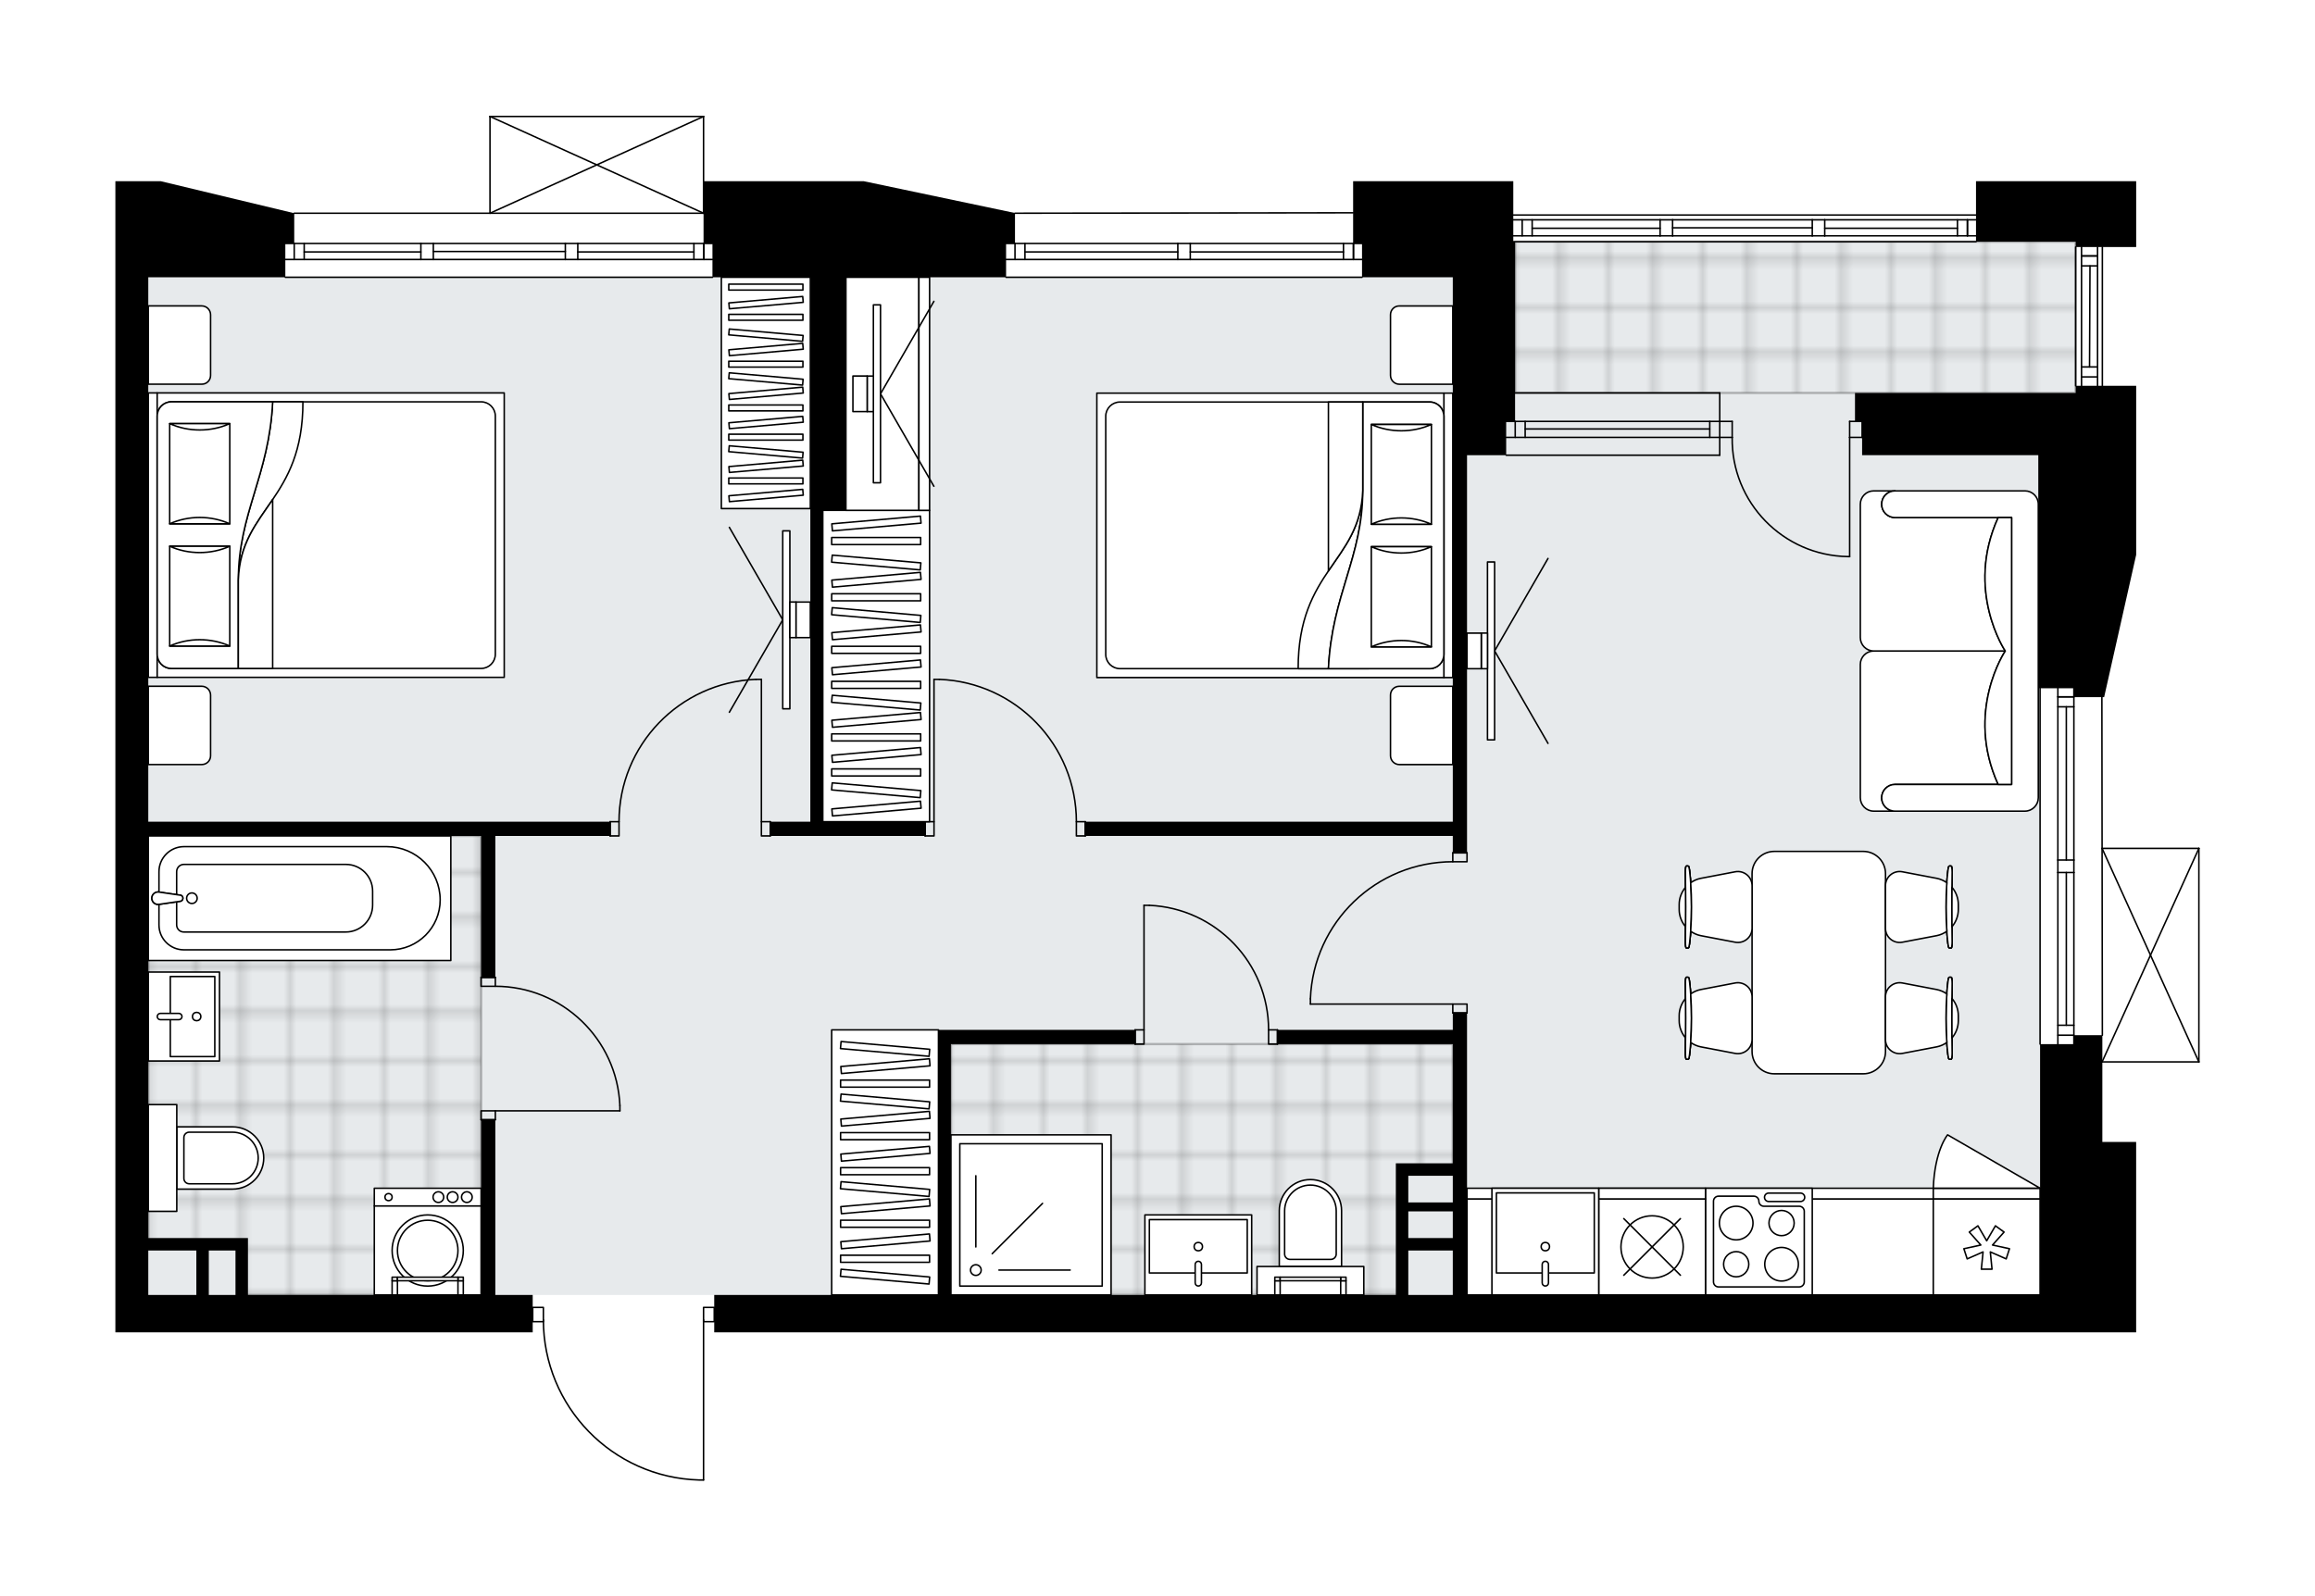 <svg xmlns="http://www.w3.org/2000/svg" xmlns:xlink="http://www.w3.org/1999/xlink" height="1379.59px" id="Layer_1" style="enable-background:new 0 0 2000 1379.59;" version="1.1" viewBox="0 0 2000 1379.59" width="2000px" x="0px" y="0px" xml:space="preserve">
<style type="text/css">
	.st0{fill:none;}
	.st1{opacity:0.25;fill:none;stroke:#000000;stroke-width:0.4;stroke-miterlimit:10;}
	.st2{fill:#FFFFFF;}
	.st3{fill:#E7EAEC;}
	
		.st4{fill:url(#SVGID_1_);stroke:#000000;stroke-width:2;stroke-linecap:round;stroke-linejoin:round;stroke-miterlimit:10;stroke-opacity:0.25;}
	
		.st5{fill:url(#SVGID_00000044860126943826940510000004120667213704052384_);stroke:#000000;stroke-width:2;stroke-linecap:round;stroke-linejoin:round;stroke-miterlimit:10;stroke-opacity:0.25;}
	
		.st6{fill:url(#SVGID_00000031181471831368048290000002959916284039280025_);stroke:#000000;stroke-width:2;stroke-linecap:round;stroke-linejoin:round;stroke-miterlimit:10;stroke-opacity:0.25;}
	.st7{fill:none;stroke:#000000;stroke-width:1.3;stroke-linecap:round;stroke-linejoin:round;stroke-miterlimit:10;}
	.st8{fill:#FFFFFF;stroke:#000000;stroke-width:1.3;stroke-linecap:round;stroke-linejoin:round;stroke-miterlimit:10;}
	.st9{fill:none;stroke:#000000;stroke-width:1.3;stroke-linecap:round;stroke-linejoin:round;}
	.st10{fill:none;stroke:#000000;stroke-width:1.3;stroke-linecap:round;stroke-linejoin:round;stroke-dasharray:9.899,9.899;}
	.st11{font-family: 'Arial-BoldMT','Arial'; font-weight:bold;}
	.st12{font-size:80.585px;}
	.st13{font-size:68.187px;}
	.st14{font-family: 'ArialMT','Arial';}
	.st15{font-size:40px;}
</style>
<pattern height="14.57" id="New_Pattern_Swatch_2" patternUnits="userSpaceOnUse" style="overflow:visible;" viewBox="7.49 -22.06 14.57 14.57" width="14.57" x="2631.77" y="413.05">
	<g>
		<rect class="st0" height="14.57" width="14.57" x="7.49" y="-22.06" />
		<g>
			<rect class="st1" height="7.29" width="7.29" x="14.77" y="-7.49" />
		</g>
		<g>
			<rect class="st1" height="7.29" width="7.29" x="0.2" y="-7.49" />
		</g>
		<g>
			<rect class="st1" height="7.29" width="7.29" x="22.06" y="-14.77" />
		</g>
		<g>
			<rect class="st1" height="7.29" width="7.29" x="7.49" y="-14.77" />
			<rect class="st1" height="7.29" width="7.29" x="14.77" y="-22.06" />
		</g>
		<g>
			<rect class="st1" height="7.29" width="7.29" x="0.2" y="-22.06" />
		</g>
		<g>
			<rect class="st1" height="7.29" width="7.29" x="22.06" y="-29.35" />
		</g>
		<g>
			<rect class="st1" height="7.29" width="7.29" x="7.49" y="-29.35" />
		</g>
	</g>
</pattern>
<path class="st2" d="M1900.32,733.15v0.02c0,0,0,0,0,0v184.46c0,0,0,0,0,0v0.02c0,0.03-0.01,0.06-0.02,0.08  c-0.01,0.05-0.01,0.11-0.03,0.16c-0.02,0.04-0.04,0.07-0.07,0.11c-0.02,0.03-0.04,0.07-0.07,0.1c-0.04,0.04-0.09,0.07-0.14,0.1  c-0.02,0.01-0.04,0.03-0.06,0.04c0,0,0,0-0.01,0c-0.08,0.03-0.16,0.06-0.26,0.06c0,0,0,0-0.01,0c0,0,0,0,0,0s0,0,0,0h-83.38v68.54  h29.21v164.51h-29.21h-24.6h-29.21h-201.41h-305.96h-479.7H617.04v-8.57h0h-8.58v136.17c0,0.36-0.29,0.65-0.65,0.65h-4.03  c-36.38-1.08-70.36-16.04-95.7-42.14c-24.83-25.57-38.72-59.12-39.27-94.68h-8.6v8.57h-332.1H99.68V606.3V238.84V210.4v-24.6v-29.21  h39.21l114.69,27.53c0.07-0.29,0.31-0.5,0.62-0.5h168.48v-82.96c0,0,0,0,0-0.01c0-0.05,0.02-0.09,0.03-0.14  c0.01-0.04,0.01-0.08,0.03-0.12c0,0,0-0.01,0-0.01c0.01-0.03,0.04-0.05,0.06-0.08c0.03-0.04,0.05-0.08,0.09-0.12  c0.03-0.03,0.07-0.05,0.11-0.07c0.03-0.02,0.06-0.05,0.1-0.06c0.05-0.02,0.11-0.03,0.16-0.03c0.03,0,0.05-0.02,0.08-0.02h0.02  c0,0,0,0,0,0h184.48c0.03,0,0.06,0.01,0.09,0.02c0.05,0.01,0.1,0.01,0.15,0.03c0.04,0.02,0.07,0.04,0.1,0.06  c0.04,0.02,0.07,0.04,0.11,0.07c0.04,0.04,0.06,0.08,0.09,0.13c0.02,0.03,0.04,0.04,0.05,0.07c0,0,0,0,0,0.01  c0.02,0.04,0.02,0.09,0.03,0.13c0.01,0.04,0.02,0.08,0.02,0.12c0,0,0,0.01,0,0.01v55.93h137.73l130.13,27.36  c0.11-0.2,0.32-0.34,0.56-0.34l292.12-0.37c0,0,0,0,0,0s0,0,0,0v-26.65h7.69h130.69v28.56c0,0,0,0,0,0h399.75c0,0,0,0,0,0v-28.56  h138.37v52.27v4.61h-28.56v0V333.4h28.56v6.15v139.91l-27.67,123h-1.3l0.18,130.04h82.96c0,0,0,0,0.01,0c0.04,0,0.08,0.02,0.12,0.02  c0.04,0.01,0.09,0.01,0.13,0.03c0,0,0,0,0.01,0c0.02,0.01,0.04,0.03,0.06,0.04c0.05,0.03,0.1,0.06,0.14,0.1  c0.03,0.03,0.05,0.07,0.07,0.1c0.02,0.04,0.05,0.07,0.07,0.11c0.02,0.05,0.02,0.1,0.03,0.16  C1900.31,733.09,1900.32,733.12,1900.32,733.15z" id="background" />
<g id="floor">
	<polygon class="st3" points="1793.23,208.86 1255.11,208.86 1255.11,239.61 128.12,239.61 128.12,1119.06 1762.48,1119.06    1762.48,339.55 1793.23,339.55  " />
	<pattern id="SVGID_1_" patternTransform="matrix(5.424 0 0 5.424 45653.469 30691.481)" xlink:href="#New_Pattern_Swatch_2">
	</pattern>
	<rect class="st4" height="130.69" width="484.31" x="1308.92" y="208.86" />
	
		<pattern id="SVGID_00000003784228460277166200000003224515642083752108_" patternTransform="matrix(5.424 0 0 5.424 45653.469 30691.481)" xlink:href="#New_Pattern_Swatch_2">
	</pattern>
	
		<polygon points="   128.12,722.38 128.12,1075.24 208.84,1075.24 208.84,1119.06 415.63,1119.06 415.63,722.38  " style="fill:url(#SVGID_00000003784228460277166200000003224515642083752108_);stroke:#000000;stroke-width:2;stroke-linecap:round;stroke-linejoin:round;stroke-miterlimit:10;stroke-opacity:0.25;" />
	
		<pattern id="SVGID_00000168074929493281642930000009812129850790866859_" patternTransform="matrix(5.424 0 0 5.424 45653.469 30691.481)" xlink:href="#New_Pattern_Swatch_2">
	</pattern>
	
		<polygon points="   1211.29,1012.2 1255.11,1012.2 1255.11,902.27 821.53,902.27 821.53,1119.06 1211.29,1119.06  " style="fill:url(#SVGID_00000168074929493281642930000009812129850790866859_);stroke:#000000;stroke-width:2;stroke-linecap:round;stroke-linejoin:round;stroke-miterlimit:10;stroke-opacity:0.25;" />
	<g id="LWPOLYLINE_00000099662821523979423020000006727012826519617163_">
		<rect class="st7" height="7.69" width="12.3" x="415.63" y="959.93" />
	</g>
	<g id="LWPOLYLINE_00000116924731672720188130000007379430457955484290_">
		<rect class="st7" height="7.69" width="12.3" x="415.63" y="844.62" />
	</g>
	<g id="LINE_00000157285629309852736160000009018821767992999071_">
		<line class="st7" x1="427.93" x2="415.63" y1="967.62" y2="967.62" />
	</g>
	<g id="LINE_00000062158330336188410490000004563962113323025800_">
		<line class="st7" x1="427.93" x2="415.63" y1="844.62" y2="844.62" />
	</g>
	<g id="LINE_00000044173059176122511150000006162786041104551334_">
		<line class="st7" x1="427.93" x2="535.56" y1="959.93" y2="959.93" />
	</g>
	<g id="ARC_00000010275187266472679680000012052040083048317329_">
		<path class="st7" d="M427.93,852.3c57.65,0.04,105.06,45.42,107.62,103.01" />
	</g>
	<g id="LINE_00000052821830318832997110000001556349761730544013_">
		<line class="st7" x1="535.56" x2="535.56" y1="959.93" y2="955.32" />
	</g>
	<g id="LWPOLYLINE_00000075145868025619889060000000471120600792349070_">
		<rect class="st7" height="12.3" width="7.69" x="980.66" y="889.97" />
	</g>
	<g id="LWPOLYLINE_00000152965861042832841650000007576350776438279553_">
		<rect class="st7" height="12.3" width="7.69" x="1095.97" y="889.97" />
	</g>
	<g id="LINE_00000103255715354966161020000008680417399079675265_">
		<line class="st7" x1="980.66" x2="980.66" y1="889.97" y2="902.27" />
	</g>
	<g id="LINE_00000021091752095805326770000011649858726765818546_">
		<line class="st7" x1="1103.66" x2="1103.66" y1="889.97" y2="902.27" />
	</g>
	<g id="LINE_00000055695212230600835730000007704853902083510714_">
		<line class="st7" x1="988.35" x2="988.35" y1="889.97" y2="782.35" />
	</g>
	<g id="ARC_00000021080902475230495570000014095941738887089051_">
		<path class="st7" d="M992.96,782.35c57.59,2.56,102.97,49.98,103.01,107.62" />
	</g>
	<g id="LINE_00000167397396149166804350000002412800517962803863_">
		<line class="st7" x1="988.35" x2="992.96" y1="782.35" y2="782.35" />
	</g>
	<g id="LWPOLYLINE_00000165939152976505559240000002455203892982909580_">
		<rect class="st7" height="7.69" width="12.3" x="1255.11" y="867.68" />
	</g>
	<g id="LWPOLYLINE_00000018953193856214324570000015794042794173665960_">
		<rect class="st7" height="7.69" width="12.3" x="1255.11" y="736.99" />
	</g>
	<g id="LINE_00000031166935427926359240000011973954125406301864_">
		<line class="st7" x1="1255.11" x2="1267.41" y1="875.37" y2="875.37" />
	</g>
	<g id="LINE_00000034053249890864527180000011276217054948750735_">
		<line class="st7" x1="1255.11" x2="1267.41" y1="736.99" y2="736.99" />
	</g>
	<g id="LINE_00000020386589418403339940000012735218246722801829_">
		<line class="st7" x1="1255.11" x2="1132.11" y1="867.68" y2="867.68" />
	</g>
	<g id="LINE_00000108288757743221470500000005651947413523402146_">
		<line class="st7" x1="1132.11" x2="1132.11" y1="863.07" y2="867.68" />
	</g>
	<g id="ARC_00000149367671489082906720000008000784294827026314_">
		<path class="st7" d="M1132.11,863.07c2.56-66.09,56.86-118.35,123-118.39" />
	</g>
	<g id="LWPOLYLINE_00000108988341579732917790000009926620239421474956_">
		<rect class="st7" height="12.3" width="7.69" x="657.79" y="710.08" />
	</g>
	<g id="LWPOLYLINE_00000145756799206556877200000012058570163626770110_">
		<rect class="st7" height="12.3" width="7.69" x="527.1" y="710.08" />
	</g>
	<g id="LINE_00000067949098459121550980000014248858869898284681_">
		<line class="st7" x1="665.47" x2="665.47" y1="710.08" y2="722.38" />
	</g>
	<g id="LINE_00000150803885726895270160000011483340702578871962_">
		<line class="st7" x1="527.1" x2="527.1" y1="710.08" y2="722.38" />
	</g>
	<g id="LINE_00000096742546424511546890000001937302251177553837_">
		<line class="st7" x1="657.79" x2="657.79" y1="710.08" y2="587.08" />
	</g>
	<g id="LINE_00000103955260988232925540000017882929785825574058_">
		<line class="st7" x1="653.17" x2="657.79" y1="587.08" y2="587.08" />
	</g>
	<g id="ARC_00000040553065684626481870000003688523364010310830_">
		<path class="st7" d="M534.79,710.08c0.03-66.14,52.3-120.44,118.39-123" />
	</g>
	<g id="LWPOLYLINE_00000179605653608770559170000014255490040605823616_">
		<rect class="st7" height="12.3" width="7.69" x="799.24" y="710.08" />
	</g>
	<g id="LWPOLYLINE_00000032620835874750055270000004558308582144006824_">
		<rect class="st7" height="12.3" width="7.69" x="929.92" y="710.08" />
	</g>
	<g id="LINE_00000151532362087515712280000014301956407264923067_">
		<line class="st7" x1="799.24" x2="799.24" y1="710.08" y2="722.38" />
	</g>
	<g id="LINE_00000074437999206122927820000014545550187788056711_">
		<line class="st7" x1="937.61" x2="937.61" y1="710.08" y2="722.38" />
	</g>
	<g id="LINE_00000095323731385826998490000003675086879082676156_">
		<line class="st7" x1="806.92" x2="806.92" y1="710.08" y2="587.08" />
	</g>
	<g id="LINE_00000139978865490261013370000003051138121035137453_">
		<line class="st7" x1="811.54" x2="806.92" y1="587.08" y2="587.08" />
	</g>
	<g id="ARC_00000111165888802576988130000007249800947359610036_">
		<path class="st7" d="M811.54,587.08c66.09,2.56,118.35,56.86,118.39,123" />
	</g>
	<g id="ARC_00000011732420140877372190000016057417860864772775_">
		<path class="st7" d="M1496.49,377.98c-0.84,56.05,43.92,102.16,99.96,103c0.5,0.01,1.01,0.01,1.51,0.01" />
	</g>
	<g id="LINE_00000062154252902016410490000001238020004030461347_">
		<line class="st7" x1="1597.97" x2="1597.97" y1="377.98" y2="481" />
	</g>
	<g id="LINE_00000005241316135863313840000002442142945645719210_">
		<line class="st7" x1="1485.73" x2="1496.49" y1="377.98" y2="377.98" />
	</g>
	<g id="LINE_00000048503280972574881120000005658674661403915952_">
		<line class="st7" x1="1496.49" x2="1496.49" y1="377.98" y2="364.15" />
	</g>
	<g id="LINE_00000041280639787621072730000017864436583783691418_">
		<line class="st7" x1="1496.49" x2="1485.73" y1="364.15" y2="364.15" />
	</g>
	<g id="LINE_00000039134406391649445590000014098922529121173169_">
		<line class="st7" x1="1608.73" x2="1597.97" y1="364.15" y2="364.15" />
	</g>
	<g id="LINE_00000105400250145253041310000000330195607151226024_">
		<line class="st7" x1="1597.97" x2="1597.97" y1="364.15" y2="377.98" />
	</g>
	<g id="LINE_00000119118794835873344580000012245099023746550925_">
		<line class="st7" x1="1597.97" x2="1608.73" y1="377.98" y2="377.98" />
	</g>
	<g id="LINE_00000147205800834455375600000010022961373949183376_">
		<line class="st7" x1="1608.73" x2="1608.73" y1="364.15" y2="377.98" />
	</g>
	<g id="LWPOLYLINE_00000111180295596451211300000017571839513080191392_">
		<rect class="st7" height="12.3" width="9.22" x="460.22" y="1129.82" />
	</g>
	<g id="LWPOLYLINE_00000113318864344905985240000011992208264434470550_">
		<rect class="st7" height="12.3" width="9.22" x="607.82" y="1129.82" />
	</g>
	<g id="LWPOLYLINE_00000005237024750387275200000000091750408450732212_">
		<path class="st7" d="M469.44,1140.57c0,74.86,59.52,136.16,134.34,138.38h4.03" />
	</g>
	<g id="LINE_00000183211745175985058950000007560715974295735482_">
		<line class="st7" x1="607.82" x2="607.82" y1="1140.57" y2="1278.94" />
	</g>
	<g id="LINE_00000139978018597972923250000013317736478909261244_">
		<line class="st7" x1="1777.86" x2="1777.86" y1="902.27" y2="753.97" />
	</g>
	<g id="LINE_00000130612706719833520940000011821668307776413586_">
		<line class="st7" x1="1777.86" x2="1777.86" y1="743.21" y2="594.77" />
	</g>
	<g id="LINE_00000156573096097040645970000016008359968396578487_">
		<line class="st7" x1="1791.69" x2="1777.86" y1="602.18" y2="602.18" />
	</g>
	<g id="LINE_00000085972894160154353360000000463331314141746051_">
		<line class="st7" x1="1791.69" x2="1777.86" y1="894.58" y2="894.58" />
	</g>
	<g id="LINE_00000147911834553148594510000017263679528054237608_">
		<line class="st7" x1="1791.69" x2="1791.69" y1="902.27" y2="753.97" />
	</g>
	<g id="LINE_00000064337331429257457890000017183588650814038942_">
		<line class="st7" x1="1791.69" x2="1791.69" y1="743.21" y2="594.77" />
	</g>
	<g id="LINE_00000108990383117169897830000015418509898948086423_">
		<line class="st7" x1="1785.16" x2="1785.16" y1="743.21" y2="610.79" />
	</g>
	<g id="LINE_00000159450643116599677570000003362229859501242269_">
		<line class="st7" x1="1785.16" x2="1785.16" y1="885.97" y2="753.97" />
	</g>
	<g id="LINE_00000085210492354730444390000011851644798992125090_">
		<line class="st7" x1="1777.86" x2="1791.69" y1="885.97" y2="885.97" />
	</g>
	<g id="LINE_00000062178942482540796120000006296603923771032230_">
		<line class="st7" x1="1791.69" x2="1777.86" y1="602.18" y2="602.18" />
	</g>
	<g id="LINE_00000180365760736109278850000012867836738485286790_">
		<line class="st7" x1="1777.86" x2="1791.69" y1="610.79" y2="610.79" />
	</g>
	<g id="LINE_00000003074289401721522270000015201665607431071889_">
		<line class="st7" x1="1791.69" x2="1777.86" y1="753.97" y2="753.97" />
	</g>
	<g id="LINE_00000065075810203877733080000000880167666039418753_">
		<line class="st7" x1="1777.86" x2="1777.86" y1="753.97" y2="743.21" />
	</g>
	<g id="LINE_00000041277644601406335120000013776846504975122828_">
		<line class="st7" x1="1777.86" x2="1791.69" y1="743.21" y2="743.21" />
	</g>
	<g id="LINE_00000138544349314337968230000010369974646333203344_">
		<line class="st7" x1="1791.69" x2="1791.69" y1="743.21" y2="753.97" />
	</g>
	<g id="LINE_00000081606688817110636570000012155579372119529108_">
		<line class="st7" x1="1762.48" x2="1762.48" y1="902.27" y2="594.77" />
	</g>
	<g id="LINE_00000127031158327393786860000015790871398676377786_">
		<line class="st7" x1="1816.29" x2="1816.29" y1="213.47" y2="333.4" />
	</g>
	<g id="LINE_00000075147609935559217880000017905344232225883582_">
		<line class="st7" x1="1798.3" x2="1798.3" y1="333.4" y2="213.47" />
	</g>
	<g id="LINE_00000084508218751070423550000009411620214654275498_">
		<line class="st7" x1="1812.14" x2="1798.3" y1="221.16" y2="221.16" />
	</g>
	<g id="LINE_00000175317032199821887610000014118157940188825737_">
		<line class="st7" x1="1812.14" x2="1798.3" y1="325.71" y2="325.71" />
	</g>
	<g id="LINE_00000169537432211305249500000011901677566057895815_">
		<line class="st7" x1="1812.14" x2="1812.14" y1="333.4" y2="213.47" />
	</g>
	<g id="LINE_00000169549868189730513600000005878387437979257759_">
		<line class="st7" x1="1805.22" x2="1805.61" y1="317.1" y2="229.77" />
	</g>
	<g id="LINE_00000067933601489687855150000011208852879456627099_">
		<line class="st7" x1="1798.3" x2="1812.14" y1="317.1" y2="317.1" />
	</g>
	<g id="LINE_00000105421150291108526140000004362659267706744448_">
		<line class="st7" x1="1812.14" x2="1798.3" y1="221.16" y2="221.16" />
	</g>
	<g id="LINE_00000098213150907573509000000006523718938101560744_">
		<line class="st7" x1="1798.3" x2="1812.14" y1="229.77" y2="229.77" />
	</g>
	<g id="LINE_00000060030357579320256000000004813980101551244964_">
		<line class="st7" x1="1793.23" x2="1793.23" y1="333.4" y2="213.47" />
	</g>
	<g id="LINE_00000162324759905474386800000009755043877048428986_">
		<line class="st7" x1="1485.73" x2="1301.23" y1="377.98" y2="377.98" />
	</g>
	<g id="LINE_00000103258193756364074020000016021017299290787501_">
		<line class="st7" x1="1485.73" x2="1301.23" y1="364.15" y2="364.15" />
	</g>
	<g id="LINE_00000037672281615606772950000004992467986060240257_">
		<line class="st7" x1="1477.12" x2="1317.64" y1="370.69" y2="370.69" />
	</g>
	<g id="LINE_00000075139227278589984220000006383860584684841891_">
		<line class="st7" x1="1309.03" x2="1309.03" y1="377.98" y2="364.15" />
	</g>
	<g id="LINE_00000076590193352221013860000011088090089674582689_">
		<line class="st7" x1="1477.12" x2="1477.12" y1="377.98" y2="364.15" />
	</g>
	<g id="LINE_00000043453633131930970680000000185907251354355596_">
		<line class="st7" x1="1485.73" x2="1301.23" y1="393.36" y2="393.36" />
	</g>
	<g id="LINE_00000078029395441558063010000012277656751654423441_">
		<line class="st7" x1="1308.92" x2="1485.73" y1="339.55" y2="339.55" />
	</g>
	<g id="LINE_00000079466288214765257000000008535666804227097529_">
		<line class="st7" x1="1317.64" x2="1317.64" y1="377.99" y2="364.16" />
	</g>
	<g id="LINE_00000103238407107408620120000018208284954242260610_">
		<line class="st7" x1="1485.73" x2="1485.73" y1="393.36" y2="339.55" />
	</g>
	<g id="LINE_00000152961934664875729990000013029696576091943058_">
		<line class="st7" x1="1707.13" x2="1307.38" y1="208.86" y2="208.86" />
	</g>
	<g id="LINE_00000022541493160311831090000002146480220676071559_">
		<line class="st7" x1="1699.72" x2="1699.72" y1="203.79" y2="189.95" />
	</g>
	<g id="LINE_00000002380576668810768720000018303430117543987620_">
		<line class="st7" x1="1315.07" x2="1315.07" y1="203.79" y2="189.95" />
	</g>
	<g id="LINE_00000072959557859869802370000014939769623247076745_">
		<line class="st7" x1="1576.44" x2="1691.11" y1="197.25" y2="197.25" />
	</g>
	<g id="LINE_00000059297087735144492550000005624265588070182078_">
		<line class="st7" x1="1323.68" x2="1434.22" y1="197.25" y2="197.25" />
	</g>
	<g id="LINE_00000032610669562081400020000009856965280852349349_">
		<line class="st7" x1="1323.68" x2="1323.68" y1="189.95" y2="203.79" />
	</g>
	<g id="LINE_00000014617536015926279800000014131956342150469504_">
		<line class="st7" x1="1699.72" x2="1699.72" y1="203.79" y2="189.95" />
	</g>
	<g id="LINE_00000040564878586471380430000002204157091631728297_">
		<line class="st7" x1="1691.11" x2="1691.11" y1="189.95" y2="203.79" />
	</g>
	<g id="LINE_00000004512378396747691250000010187136490532789664_">
		<line class="st7" x1="1565.68" x2="1565.68" y1="203.79" y2="189.95" />
	</g>
	<g id="LINE_00000160167722791345045510000015490768749937701021_">
		<line class="st7" x1="1565.68" x2="1576.44" y1="189.95" y2="189.95" />
	</g>
	<g id="LINE_00000114752828529028843220000018108188128987422891_">
		<line class="st7" x1="1576.44" x2="1576.44" y1="189.95" y2="203.79" />
	</g>
	<g id="LINE_00000114065958889325576540000005410482115528623537_">
		<line class="st7" x1="1576.44" x2="1565.68" y1="203.79" y2="203.79" />
	</g>
	<g id="LINE_00000134965644822716713960000001501805014593284755_">
		<line class="st7" x1="1307.38" x2="1707.13" y1="185.8" y2="185.8" />
	</g>
	<g id="LINE_00000168085511774912288860000011056184076060054195_">
		<line class="st7" x1="1434.22" x2="1434.22" y1="203.79" y2="189.95" />
	</g>
	<g id="LINE_00000153706385265682032340000011310756106545536957_">
		<line class="st7" x1="1434.22" x2="1444.99" y1="189.95" y2="189.95" />
	</g>
	<g id="LINE_00000124123942694932555420000006876715443541690504_">
		<line class="st7" x1="1444.99" x2="1444.99" y1="189.95" y2="203.79" />
	</g>
	<g id="LINE_00000147200744524621416540000014692869986776877201_">
		<line class="st7" x1="1444.99" x2="1434.22" y1="203.79" y2="203.79" />
	</g>
	<g id="LINE_00000062181624744915706950000014727348090181353106_">
		<line class="st7" x1="1444.99" x2="1565.68" y1="196.87" y2="196.87" />
	</g>
	<g id="LWPOLYLINE_00000087379241554953864190000001011954235407253692_">
		<line class="st7" x1="1434.22" x2="1307.38" y1="203.79" y2="203.79" />
	</g>
	<g id="LWPOLYLINE_00000081624803088846226520000001670747705003112328_">
		<line class="st7" x1="1444.99" x2="1565.68" y1="203.79" y2="203.79" />
	</g>
	<g id="LWPOLYLINE_00000067224573754567956840000011587106034421515944_">
		<line class="st7" x1="1576.44" x2="1707.13" y1="203.79" y2="203.79" />
	</g>
	<g id="LWPOLYLINE_00000134239852800390761950000009614870846337376958_">
		<line class="st7" x1="1434.22" x2="1307.38" y1="189.95" y2="189.95" />
	</g>
	<g id="LWPOLYLINE_00000163050326555052812240000014303745797293464254_">
		<line class="st7" x1="1444.99" x2="1565.68" y1="189.95" y2="189.95" />
	</g>
	<g id="LWPOLYLINE_00000067956796560857161670000016553756366276652962_">
		<line class="st7" x1="1576.44" x2="1707.13" y1="189.95" y2="189.95" />
	</g>
	<g id="LINE_00000149349230240209732390000016948043240397600157_">
		<line class="st7" x1="615.51" x2="246.51" y1="239.61" y2="239.61" />
	</g>
	<g id="LINE_00000155140631472621162450000001558644078238454930_">
		<line class="st7" x1="608.09" x2="608.09" y1="224.23" y2="210.4" />
	</g>
	<g id="LINE_00000084522560743091886540000016340065088940286359_">
		<line class="st7" x1="254.19" x2="254.19" y1="224.23" y2="210.4" />
	</g>
	<g id="LINE_00000084523996537024007020000002976276678671038134_">
		<line class="st7" x1="499.17" x2="599.48" y1="217.7" y2="217.7" />
	</g>
	<g id="LINE_00000060713850438771609940000018128680027475014795_">
		<line class="st7" x1="262.8" x2="363.61" y1="217.7" y2="217.7" />
	</g>
	<g id="LINE_00000127739739489868312660000001762430131505433234_">
		<line class="st7" x1="262.8" x2="262.8" y1="210.4" y2="224.23" />
	</g>
	<g id="LINE_00000049925792444235539990000006342567163771320226_">
		<line class="st7" x1="608.09" x2="608.09" y1="224.23" y2="210.4" />
	</g>
	<g id="LINE_00000111874194055182878110000013381524874961662599_">
		<line class="st7" x1="599.48" x2="599.48" y1="210.4" y2="224.23" />
	</g>
	<g id="LINE_00000156560163191675129170000008188005708094099899_">
		<line class="st7" x1="488.41" x2="488.41" y1="224.23" y2="210.4" />
	</g>
	<g id="LINE_00000123417720138741084270000017742206843417831093_">
		<line class="st7" x1="488.41" x2="499.17" y1="210.4" y2="210.4" />
	</g>
	<g id="LINE_00000132804233493068565450000000299378162337858990_">
		<line class="st7" x1="499.17" x2="499.17" y1="210.4" y2="224.23" />
	</g>
	<g id="LINE_00000001656458473098537450000003621633164047680158_">
		<line class="st7" x1="499.17" x2="488.41" y1="224.23" y2="224.23" />
	</g>
	<g id="LINE_00000064328065621211503410000017274410926324977303_">
		<line class="st7" x1="363.61" x2="363.61" y1="224.23" y2="210.4" />
	</g>
	<g id="LINE_00000023259102440964338740000002448063945438003083_">
		<line class="st7" x1="363.61" x2="374.37" y1="210.4" y2="210.4" />
	</g>
	<g id="LINE_00000152950963482606986980000002979761351028816546_">
		<line class="st7" x1="374.37" x2="374.37" y1="210.4" y2="224.23" />
	</g>
	<g id="LINE_00000039845545252985976820000008473490383415482240_">
		<line class="st7" x1="374.37" x2="363.61" y1="224.23" y2="224.23" />
	</g>
	<g id="LINE_00000092452187665966340990000018223649870137478058_">
		<line class="st7" x1="374.37" x2="488.41" y1="217.32" y2="217.32" />
	</g>
	<g id="LWPOLYLINE_00000156554352856829215390000007000505573695315368_">
		<line class="st7" x1="363.61" x2="246.51" y1="224.23" y2="224.23" />
	</g>
	<g id="LWPOLYLINE_00000115497175610846040600000006586199167773652623_">
		<line class="st7" x1="374.37" x2="488.41" y1="224.23" y2="224.23" />
	</g>
	<g id="LWPOLYLINE_00000037664954195415528850000016848044291410602885_">
		<line class="st7" x1="499.17" x2="615.51" y1="224.23" y2="224.23" />
	</g>
	<g id="LWPOLYLINE_00000159434641727922840210000015502233913399853975_">
		<line class="st7" x1="363.61" x2="246.51" y1="210.4" y2="210.4" />
	</g>
	<g id="LWPOLYLINE_00000177449481059099576790000005611160189992655769_">
		<line class="st7" x1="374.37" x2="488.41" y1="210.4" y2="210.4" />
	</g>
	<g id="LWPOLYLINE_00000081646592902747868010000007049107476131965083_">
		<line class="st7" x1="499.17" x2="615.51" y1="210.4" y2="210.4" />
	</g>
	<g id="LINE_00000170996889180730044350000016500822637692951451_">
		<line class="st7" x1="1176.69" x2="869.19" y1="239.61" y2="239.61" />
	</g>
	<g id="LINE_00000084500816394712215240000017092619656962942105_">
		<line class="st7" x1="869.19" x2="1017.56" y1="210.4" y2="210.4" />
	</g>
	<g id="LINE_00000154404818360480349610000009910213431048754048_">
		<line class="st7" x1="1028.32" x2="1176.69" y1="210.4" y2="210.4" />
	</g>
	<g id="LINE_00000078755444246120645710000011186363374316295062_">
		<line class="st7" x1="1169.28" x2="1169.28" y1="224.23" y2="210.4" />
	</g>
	<g id="LINE_00000005246615058019338160000007090921141430886041_">
		<line class="st7" x1="876.88" x2="876.88" y1="224.23" y2="210.4" />
	</g>
	<g id="LINE_00000124156065335857137630000015746732228644920453_">
		<line class="st7" x1="869.19" x2="1017.56" y1="224.23" y2="224.23" />
	</g>
	<g id="LINE_00000076577373811061161170000012173626883156284066_">
		<line class="st7" x1="1028.32" x2="1176.69" y1="224.23" y2="224.23" />
	</g>
	<g id="LINE_00000059281173213595275560000011680708289618125737_">
		<line class="st7" x1="1028.32" x2="1160.67" y1="217.7" y2="217.7" />
	</g>
	<g id="LINE_00000020371912810878215530000003170568061327947447_">
		<line class="st7" x1="885.49" x2="1017.56" y1="217.7" y2="217.7" />
	</g>
	<g id="LINE_00000051357914379741954280000003879867263139190163_">
		<line class="st7" x1="885.49" x2="885.49" y1="210.4" y2="224.23" />
	</g>
	<g id="LINE_00000134931190208715033320000000709802114821704083_">
		<line class="st7" x1="1169.28" x2="1169.28" y1="224.23" y2="210.4" />
	</g>
	<g id="LINE_00000077293866365304225820000003098409355861590450_">
		<line class="st7" x1="1160.67" x2="1160.67" y1="210.4" y2="224.23" />
	</g>
	<g id="LINE_00000029734083458423684150000006017030138202249917_">
		<line class="st7" x1="1017.56" x2="1017.56" y1="224.23" y2="210.4" />
	</g>
	<g id="LINE_00000111886656363525791920000010362295208054274211_">
		<line class="st7" x1="1017.56" x2="1028.32" y1="210.4" y2="210.4" />
	</g>
	<g id="LINE_00000022560333294359443410000010002410307775863215_">
		<line class="st7" x1="1028.32" x2="1028.32" y1="210.4" y2="224.23" />
	</g>
	<g id="LINE_00000168074893269594537340000015370193485883520676_">
		<line class="st7" x1="1028.32" x2="1017.56" y1="224.23" y2="224.23" />
	</g>
	<g id="LWPOLYLINE_00000140729491184188153370000003017382701697568928_">
		<line class="st7" x1="1815.88" x2="1816.29" y1="602.46" y2="894.58" />
	</g>
	<g id="LWPOLYLINE_00000021108156627490501670000002748786616280696462_">
		<line class="st7" x1="876.88" x2="1169.01" y1="184.26" y2="183.89" />
	</g>
	<g id="LWPOLYLINE_00000000937638578142667060000003694426760347903668_">
		<line class="st7" x1="254.19" x2="607.82" y1="184.26" y2="184.26" />
	</g>
	<g id="LINE_00000164506652966212054180000004023453178245691319_">
		<line class="st7" x1="1899.68" x2="1899.68" y1="733.15" y2="917.65" />
	</g>
	<g id="LINE_00000178190142125063379210000005179778429373688998_">
		<line class="st7" x1="1899.68" x2="1816.07" y1="917.65" y2="917.65" />
	</g>
	<g id="LINE_00000093167674713947409290000009990897311310455174_">
		<line class="st7" x1="1816.07" x2="1899.68" y1="733.15" y2="733.15" />
	</g>
	<g id="LWPOLYLINE_00000113327600744731681920000007754014859632971421_">
		<line class="st7" x1="1816.07" x2="1899.68" y1="917.65" y2="733.15" />
	</g>
	<g id="LWPOLYLINE_00000003102654796259826100000004481334137320766087_">
		<line class="st7" x1="1816.07" x2="1899.68" y1="733.15" y2="917.65" />
	</g>
	<g id="LINE_00000152255877021021110740000013225228566159778213_">
		<line class="st7" x1="607.82" x2="423.32" y1="100.65" y2="100.65" />
	</g>
	<g id="LINE_00000023967324367194678920000001449845498335180168_">
		<line class="st7" x1="423.32" x2="423.32" y1="100.65" y2="184.26" />
	</g>
	<g id="LINE_00000171720492031382317570000005597973968435169705_">
		<line class="st7" x1="607.82" x2="607.82" y1="184.26" y2="100.65" />
	</g>
	<g id="LWPOLYLINE_00000113339184910693324730000001596549272891744954_">
		<line class="st7" x1="423.32" x2="607.82" y1="184.26" y2="100.65" />
	</g>
	<g id="LWPOLYLINE_00000006695866394903173830000001032232423296425882_">
		<line class="st7" x1="607.82" x2="423.32" y1="184.26" y2="100.65" />
	</g>
	<polygon points="1793.23,339.55 1760.94,339.55 1608.73,339.55 1602.58,339.55 1602.58,364.15 1608.73,364.15 1608.73,393.36    1760.94,393.36 1760.94,594.77 1791.69,594.77 1791.69,602.46 1817.83,602.46 1845.51,479.46 1845.51,339.55 1845.51,333.4    1793.23,333.4  " />
	<path d="M1816.29,894.58h-24.6v7.69h-29.21v215.25h-201.41v1.54h-293.66V875.37h-12.3v14.61h-151.44v12.3h151.44v103.01h-38.44   h-10.76v64.58v10.76v38.44H821.53V902.27h159.13v-12.3H821.53h-10.76v229.09h-35.36H617.04v32.29h158.36h479.7h305.96h201.41h29.21   h24.6h29.21V986.83h-29.21V894.58z M1216.67,1016.05h38.44v23.06h-38.44V1016.05z M1216.67,1046.8h38.44v23.06h-38.44V1046.8z    M1216.67,1119.06v-38.44h38.44v38.44H1216.67z" />
	<polygon points="1707.13,208.86 1793.23,208.86 1793.23,213.47 1845.51,213.47 1845.51,208.86 1845.51,156.58 1707.13,156.58  " />
	<polygon points="1255.11,736.99 1267.41,736.99 1267.41,393.36 1301.23,393.36 1301.23,364.15 1308.92,364.15 1308.92,239.61    1308.92,208.86 1307.38,208.86 1307.38,156.58 1176.69,156.58 1169.01,156.58 1169.01,210.4 1176.69,210.4 1176.69,239.61    1255.11,239.61 1255.11,364.15 1255.11,393.36 1255.11,710.08 937.61,710.08 937.61,722.38 1255.11,722.38  " />
	<polygon points="746.19,156.58 607.82,156.58 607.82,210.4 615.51,210.4 615.51,239.61 700.07,239.61 700.07,441.02 700.07,710.08    665.47,710.08 665.47,722.38 799.24,722.38 799.24,710.08 710.83,710.08 710.83,441.02 730.82,441.02 730.82,239.61 869.19,239.61    869.19,210.4 876.88,210.4 876.88,184.07  " />
	<path d="M128.12,606.3V239.61h118.39v-0.77V210.4h7.69v-24.6v-1.54l-115.31-27.67H99.68v29.21v24.6v28.44V606.3v545.04h28.44h332.1   v-32.29h-32.29V967.61h-12.3v151.44H214.22v-49.2h-10.76h-23.06h-10.76h-41.51V722.38h287.51v122.23h12.3V722.38h99.17v-12.3   H128.12V606.3z M180.39,1080.62h23.06v38.44h-23.06V1080.62z M169.63,1080.62v38.44h-41.51v-38.44H169.63z" />
</g>
<g id="mebel">
	<g>
		<path class="st8" d="M1201.29,271.93v52.42c0,4.25,3.44,7.69,7.69,7.69h46.12v-67.65h-46.27    C1204.67,264.39,1201.29,267.77,1201.29,271.93z" />
		<path class="st8" d="M1201.29,600.61v52.42c0,4.25,3.44,7.69,7.69,7.69h46.12v-67.65h-46.27    C1204.67,593.07,1201.29,596.44,1201.29,600.61z" />
		<g>
			
				<rect class="st8" height="7.69" transform="matrix(-1.836970e-16 1 -1 -1.836970e-16 1713.883 -788.64)" width="245.79" x="1128.37" y="458.78" />
			
				<rect class="st8" height="299.81" transform="matrix(-1.836970e-16 1 -1 -1.836970e-16 1560.133 -634.891)" width="245.79" x="974.62" y="312.72" />
			<path class="st8" d="M1247.42,359.71v205.81c0,6.79-5.51,12.3-12.3,12.3H967.59c-6.79,0-12.3-5.51-12.3-12.3V359.71     c0-6.79,5.51-12.3,12.3-12.3h267.52C1241.91,347.41,1247.42,352.92,1247.42,359.71z" />
			<path class="st8" d="M1147.67,577.83c3.15-64.29,29.64-96.15,29.66-154.03c-2.09,61.94-55.92,68.55-55.8,154.03L1147.67,577.83z" />
			<g>
				<path class="st8" d="M1147.67,577.83c3.15-64.29,29.64-96.15,29.66-154.03l0-76.38h57.79c6.79,0,12.3,5.51,12.3,12.3v205.81      c0,6.79-5.51,12.3-12.3,12.3L1147.67,577.83L1147.67,577.83z" />
			</g>
			
				<rect class="st8" height="51.92" transform="matrix(-1.836970e-16 1 -1 -1.836970e-16 1620.586 -800.76)" width="86.25" x="1167.55" y="383.95" />
			<path class="st8" d="M1184.71,453.04c16.31-7.3,35.61-7.3,51.92,0H1184.71z" />
			<path class="st8" d="M1236.63,366.79c-16.31,7.3-35.61,7.3-51.92,0L1236.63,366.79z" />
			
				<rect class="st8" height="51.92" transform="matrix(-1.836970e-16 1 -1 -1.836970e-16 1726.379 -694.967)" width="86.59" x="1167.38" y="489.75" />
			<path class="st8" d="M1184.71,559c16.31-7.33,35.61-7.33,51.92,0H1184.71z" />
			<path class="st8" d="M1236.63,472.41c-16.31,7.33-35.61,7.33-51.92,0H1236.63z" />
			<g>
				<path class="st8" d="M1177.32,423.8v-76.38h-29.66v145.95C1161.66,472.68,1176.25,455.47,1177.32,423.8z" />
			</g>
		</g>
	</g>
	<g>
		<path class="st8" d="M181.93,653.14v-52.42c0-4.25-3.44-7.69-7.69-7.69h-46.12v67.65h46.27    C178.55,660.68,181.93,657.3,181.93,653.14z" />
		<path class="st8" d="M181.93,324.46v-52.42c0-4.25-3.44-7.69-7.69-7.69h-46.12V332h46.27C178.55,332,181.93,328.63,181.93,324.46z    " />
		<g>
			
				<rect class="st8" height="7.69" transform="matrix(4.491791e-11 -1 1 4.491791e-11 -330.484 594.409)" width="245.79" x="9.07" y="458.6" />
			
				<rect class="st8" height="299.81" transform="matrix(4.499918e-11 -1 1 4.499918e-11 -176.734 748.159)" width="245.79" x="162.82" y="312.54" />
			<path class="st8" d="M135.81,565.35V359.54c0-6.79,5.51-12.3,12.3-12.3h267.52c6.79,0,12.3,5.51,12.3,12.3v205.81     c0,6.79-5.51,12.3-12.3,12.3H148.11C141.31,577.65,135.81,572.15,135.81,565.35z" />
			<path class="st8" d="M235.56,347.24c-3.15,64.29-29.64,96.15-29.66,154.03c2.09-61.94,55.92-68.55,55.8-154.03L235.56,347.24z" />
			<g>
				<path class="st8" d="M235.56,347.24c-3.15,64.29-29.64,96.15-29.66,154.03l0,76.38h-57.79c-6.79,0-12.3-5.51-12.3-12.3V359.54      c0-6.79,5.51-12.3,12.3-12.3L235.56,347.24L235.56,347.24z" />
			</g>
			
				<rect class="st8" height="51.92" transform="matrix(4.509843e-11 -1 1 4.509843e-11 -342.603 687.706)" width="86.25" x="129.42" y="489.2" />
			<path class="st8" d="M198.51,472.03c-16.31,7.3-35.61,7.3-51.92,0H198.51z" />
			<path class="st8" d="M146.59,558.28c16.31-7.3,35.61-7.3,51.92,0H146.59z" />
			
				<rect class="st8" height="51.92" transform="matrix(4.491480e-11 -1 1 4.491480e-11 -236.81 581.914)" width="86.59" x="129.26" y="383.4" />
			<path class="st8" d="M198.51,366.07c-16.31,7.33-35.61,7.33-51.92,0H198.51z" />
			<path class="st8" d="M146.59,452.66c16.31-7.33,35.61-7.33,51.92,0H146.59z" />
			<g>
				<path class="st8" d="M205.9,501.27v76.38h29.66V431.7C221.56,452.38,206.97,469.6,205.9,501.27z" />
			</g>
		</g>
	</g>
	<g>
		
			<rect class="st8" height="229.09" transform="matrix(-1 -1.435671e-10 1.435671e-10 -1 1529.287 2009.041)" width="92.25" x="718.52" y="889.98" />
		<g>
			
				<rect class="st8" height="6.11" transform="matrix(-1 -1.350135e-10 1.350135e-10 -1 1529.287 2175.533)" width="76.87" x="726.21" y="1084.71" />
			
				<rect class="st8" height="6.11" transform="matrix(-1 -1.347768e-10 1.347768e-10 -1 1529.287 2114.991)" width="76.87" x="726.21" y="1054.44" />
			
				<rect class="st8" height="6.11" transform="matrix(-1 -1.348243e-10 1.348243e-10 -1 1529.287 2024.177)" width="76.87" x="726.21" y="1009.03" />
			
				<rect class="st8" height="6.11" transform="matrix(-1 -1.347532e-10 1.347532e-10 -1 1529.287 1963.634)" width="76.87" x="726.21" y="978.76" />
			
				<rect class="st8" height="6.11" transform="matrix(-1 -1.347297e-10 1.347297e-10 -1 1529.287 1872.82)" width="76.87" x="726.21" y="933.36" />
			
				<rect class="st8" height="6.11" transform="matrix(-0.996 -0.087 0.087 -0.996 1430.253 2268.251)" width="76.87" x="726.21" y="1099.85" />
			
				<rect class="st8" height="6.11" transform="matrix(-0.996 -0.087 0.087 -0.996 1436.849 2117.182)" width="76.87" x="726.21" y="1024.17" />
			
				<rect class="st8" height="6.11" transform="matrix(-0.996 -0.087 0.087 -0.996 1443.445 1966.114)" width="76.87" x="726.21" y="948.49" />
			
				<rect class="st8" height="6.11" transform="matrix(-0.996 0.087 -0.087 -0.996 1619.863 2074.537)" width="76.87" x="726.21" y="1069.58" />
			
				<rect class="st8" height="6.11" transform="matrix(-0.996 0.087 -0.087 -0.996 1617.225 2014.11)" width="76.87" x="726.21" y="1039.31" />
			
				<rect class="st8" height="6.11" transform="matrix(-0.996 0.087 -0.087 -0.996 1613.267 1923.469)" width="76.87" x="726.21" y="993.9" />
			
				<rect class="st8" height="6.11" transform="matrix(-0.996 0.087 -0.087 -0.996 1610.629 1863.041)" width="76.87" x="726.21" y="963.63" />
			
				<rect class="st8" height="6.11" transform="matrix(-0.996 -0.087 0.087 -0.996 1447.402 1875.473)" width="76.87" x="726.21" y="903.08" />
			
				<rect class="st8" height="6.11" transform="matrix(-0.996 0.087 -0.087 -0.996 1606.672 1772.4)" width="76.87" x="726.21" y="918.22" />
		</g>
	</g>
	<g>
		
			<rect class="st8" height="199.87" transform="matrix(-1 -1.437207e-10 1.437207e-10 -1 1323.262 679.104)" width="76.87" x="623.19" y="239.61" />
		<g>
			
				<rect class="st8" height="5.09" transform="matrix(-1 -1.347439e-10 1.347439e-10 -1 1323.262 831.196)" width="64.06" x="629.6" y="413.05" />
			
				<rect class="st8" height="5.09" transform="matrix(-1 -1.347297e-10 1.347297e-10 -1 1323.262 755.518)" width="64.06" x="629.6" y="375.21" />
			
				<rect class="st8" height="5.09" transform="matrix(-1 -1.351556e-10 1.351556e-10 -1 1323.262 705.066)" width="64.06" x="629.6" y="349.99" />
			
				<rect class="st8" height="5.09" transform="matrix(-1 -1.347297e-10 1.347297e-10 -1 1323.262 629.388)" width="64.06" x="629.6" y="312.15" />
			
				<rect class="st8" height="5.09" transform="matrix(-0.996 -0.087 0.087 -0.996 1286.721 836.923)" width="64.06" x="629.6" y="387.83" />
			
				<rect class="st8" height="5.09" transform="matrix(-0.996 -0.087 0.087 -0.996 1292.218 711.033)" width="64.06" x="629.6" y="324.76" />
			
				<rect class="st8" height="5.09" transform="matrix(-0.996 0.087 -0.087 -0.996 1358.065 797.128)" width="64.06" x="629.6" y="425.67" />
			
				<rect class="st8" height="5.09" transform="matrix(-0.996 0.087 -0.087 -0.996 1355.867 746.772)" width="64.06" x="629.6" y="400.44" />
			
				<rect class="st8" height="5.09" transform="matrix(-0.996 0.087 -0.087 -0.996 1352.569 671.237)" width="64.06" x="629.6" y="362.6" />
			
				<rect class="st8" height="5.09" transform="matrix(-0.996 0.087 -0.087 -0.996 1350.37 620.881)" width="64.06" x="629.6" y="337.37" />
			
				<rect class="st8" height="5.09" transform="matrix(-0.996 -0.087 0.087 -0.996 1295.515 635.499)" width="64.06" x="629.6" y="286.92" />
			
				<rect class="st8" height="5.09" transform="matrix(-0.996 0.087 -0.087 -0.996 1347.072 545.347)" width="64.06" x="629.6" y="299.54" />
			
				<rect class="st8" height="5.09" transform="matrix(-1 -1.347297e-10 1.347297e-10 -1 1323.262 548.373)" width="64.06" x="629.6" y="271.64" />
			
				<rect class="st8" height="5.09" transform="matrix(-1 -1.344881e-10 1.344881e-10 -1 1323.262 496.222)" width="64.06" x="629.6" y="245.57" />
			
				<rect class="st8" height="5.09" transform="matrix(-0.996 0.087 -0.087 -0.996 1343.542 464.487)" width="64.06" x="629.6" y="259.03" />
		</g>
	</g>
	<g>
		
			<rect class="st8" height="83.02" transform="matrix(-1 -2.057300e-11 2.057300e-11 -1 2937.637 2155.109)" width="402.83" x="1267.41" y="1036.04" />
		
			<rect class="st8" height="9.22" transform="matrix(-1 -2.057300e-11 2.057300e-11 -1 2937.637 2062.859)" width="402.83" x="1267.41" y="1026.82" />
	</g>
	<g>
		<path class="st8" d="M1637.17,677.89L1637.17,677.89c-6.37,0-11.53,5.16-11.53,11.53v0c0,6.37,5.16,11.53,11.53,11.53l0,0h-18.41    c-6.39,0-11.57-5.18-11.57-11.57V574.16c0-6.37,5.21-11.59,11.59-11.59l113.65,0c0,0-34.98,52-6.13,115.31H1637.17z" />
		<path class="st8" d="M1637.17,447.26L1637.17,447.26c-6.37,0-11.53-5.16-11.53-11.53v0c0-6.37,5.16-11.53,11.53-11.53l0,0h-18.41    c-6.39,0-11.57,5.18-11.57,11.57v115.21c0,6.37,5.21,11.59,11.59,11.59l113.65,0c0,0-34.98-52-6.13-115.31H1637.17z" />
		<path class="st8" d="M1749.41,700.95h-112.24c-6.37,0-11.53-5.16-11.53-11.53l0,0c0-6.37,5.16-11.53,11.53-11.53h100.71V447.26    h-100.71c-6.37,0-11.53-5.16-11.53-11.53l0,0c0-6.37,5.16-11.53,11.53-11.53h112.24c6.37,0,11.53,5.16,11.53,11.53v253.69    C1760.94,695.76,1755.75,700.95,1749.41,700.95z" />
		<path class="st8" d="M1726.3,447.26c-28.85,63.31,6.13,115.31,6.13,115.31v0.01c0,0-34.98,52-6.13,115.31h11.58V447.26    L1726.3,447.26z" />
	</g>
	<g>
		<path class="st8" d="M1513.67,908.71V754.96c0-10.61,8.6-19.22,19.22-19.22h76.84c10.61,0,19.22,8.6,19.22,19.22v153.75    c0,10.61-8.6,19.22-19.22,19.22h-76.84C1522.28,927.93,1513.67,919.33,1513.67,908.71z" />
		<g>
			<g id="LINE_00000119833664161831096030000012551110911164333193_">
				<path class="st8" d="M1682.95,815.76c-2.34-18.61-2.34-45.32,0-63.93c0.27-2.15,0.67-3.4,1.1-3.4h0.11h1.52      c0.46,0,0.83,2.41,0.83,5.38c-0.32,19.93-0.32,40.03,0,59.96c0,2.97-0.37,5.38-0.83,5.38h-1.52h-0.11      C1683.63,819.15,1683.22,817.91,1682.95,815.76z" />
			</g>
			<g id="LINE_00000091005945266187123650000004700984443580571834_">
				<path class="st8" d="M1682.95,815.76c-2.34-18.61-2.34-45.32,0-63.93c0.27-2.15,0.67-3.4,1.1-3.4h0.11h1.52      c0.46,0,0.83,2.41,0.83,5.38c-0.32,19.93-0.32,40.03,0,59.96c0,2.97-0.37,5.38-0.83,5.38h-1.52h-0.11      C1683.63,819.15,1683.22,817.91,1682.95,815.76z" />
			</g>
			<g id="LINE_00000054953089972955303250000010079450605756290688_">
				<path class="st8" d="M1682.95,815.76c-2.34-18.61-2.34-45.32,0-63.93c0.27-2.15,0.67-3.4,1.1-3.4h0.11h1.52      c0.46,0,0.83,2.41,0.83,5.38c-0.32,19.93-0.32,40.03,0,59.96c0,2.97-0.37,5.38-0.83,5.38h-1.52h-0.11      C1683.63,819.15,1683.22,817.91,1682.95,815.76z" />
			</g>
			<path class="st8" d="M1686.4,800.78c3.42-4.05,5.46-9.25,5.46-14.87v-4.24c0-5.62-2.04-10.83-5.46-14.87     C1686.3,778.13,1686.3,789.46,1686.4,800.78z" />
			<path class="st8" d="M1673.13,808.56c3.27-0.62,6.21-1.98,8.8-3.79c-0.94-13.34-0.94-28.63,0-41.97     c-2.59-1.81-5.54-3.16-8.8-3.79l-29.63-5.65c-7.58-1.45-14.61,4.36-14.61,12.08v36.69c0,7.72,7.02,13.53,14.61,12.08     L1673.13,808.56z" />
		</g>
		<g>
			<g id="LINE_00000021841010761431802030000009774880746673811606_">
				<path class="st8" d="M1682.95,911.85c-2.34-18.61-2.34-45.32,0-63.93c0.27-2.15,0.67-3.4,1.1-3.4h0.11h1.52      c0.46,0,0.83,2.41,0.83,5.38c-0.32,19.93-0.32,40.03,0,59.96c0,2.97-0.37,5.38-0.83,5.38h-1.52h-0.11      C1683.63,915.25,1683.22,914,1682.95,911.85z" />
			</g>
			<g id="LINE_00000135686383116355137750000011771980089021881487_">
				<path class="st8" d="M1682.95,911.85c-2.34-18.61-2.34-45.32,0-63.93c0.27-2.15,0.67-3.4,1.1-3.4h0.11h1.52      c0.46,0,0.83,2.41,0.83,5.38c-0.32,19.93-0.32,40.03,0,59.96c0,2.97-0.37,5.38-0.83,5.38h-1.52h-0.11      C1683.63,915.25,1683.22,914,1682.95,911.85z" />
			</g>
			<g id="LINE_00000034797882401088112550000005371290059462584986_">
				<path class="st8" d="M1682.95,911.85c-2.34-18.61-2.34-45.32,0-63.93c0.27-2.15,0.67-3.4,1.1-3.4h0.11h1.52      c0.46,0,0.83,2.41,0.83,5.38c-0.32,19.93-0.32,40.03,0,59.96c0,2.97-0.37,5.38-0.83,5.38h-1.52h-0.11      C1683.63,915.25,1683.22,914,1682.95,911.85z" />
			</g>
			<path class="st8" d="M1686.4,896.88c3.42-4.05,5.46-9.25,5.46-14.87v-4.24c0-5.62-2.04-10.83-5.46-14.87     C1686.3,874.22,1686.3,885.55,1686.4,896.88z" />
			<path class="st8" d="M1673.13,904.66c3.27-0.62,6.21-1.98,8.8-3.79c-0.94-13.34-0.94-28.63,0-41.97     c-2.59-1.81-5.54-3.16-8.8-3.79l-29.63-5.65c-7.58-1.45-14.61,4.36-14.61,12.08v36.69c0,7.72,7.02,13.53,14.61,12.08     L1673.13,904.66z" />
		</g>
		<g>
			<g id="LINE_00000131335301578821735580000001830244616014435997_">
				<path class="st8" d="M1459.61,847.92c2.34,18.61,2.34,45.32,0,63.93c-0.27,2.15-0.67,3.4-1.1,3.4h-0.11h-1.52      c-0.46,0-0.83-2.41-0.83-5.38c0.32-19.93,0.32-40.03,0-59.96c0-2.97,0.37-5.38,0.83-5.38h1.52h0.11      C1458.94,844.52,1459.34,845.77,1459.61,847.92z" />
			</g>
			<g id="LINE_00000031896285024875046360000013149036367481922491_">
				<path class="st8" d="M1459.61,847.92c2.34,18.61,2.34,45.32,0,63.93c-0.27,2.15-0.67,3.4-1.1,3.4h-0.11h-1.52      c-0.46,0-0.83-2.41-0.83-5.38c0.32-19.93,0.32-40.03,0-59.96c0-2.97,0.37-5.38,0.83-5.38h1.52h0.11      C1458.94,844.52,1459.34,845.77,1459.61,847.92z" />
			</g>
			<g id="LINE_00000082361974243811291620000004544965216946850216_">
				<path class="st8" d="M1459.61,847.92c2.34,18.61,2.34,45.32,0,63.93c-0.27,2.15-0.67,3.4-1.1,3.4h-0.11h-1.52      c-0.46,0-0.83-2.41-0.83-5.38c0.32-19.93,0.32-40.03,0-59.96c0-2.97,0.37-5.38,0.83-5.38h1.52h0.11      C1458.94,844.52,1459.34,845.77,1459.61,847.92z" />
			</g>
			<path class="st8" d="M1456.16,862.89c-3.42,4.05-5.46,9.25-5.46,14.87V882c0,5.62,2.04,10.83,5.46,14.87     C1456.26,885.55,1456.26,874.22,1456.16,862.89z" />
			<path class="st8" d="M1469.44,855.11c-3.27,0.62-6.21,1.98-8.8,3.79c0.94,13.34,0.94,28.63,0,41.97c2.59,1.81,5.54,3.16,8.8,3.79     l29.63,5.65c7.58,1.45,14.61-4.36,14.61-12.08v-36.69c0-7.72-7.02-13.53-14.61-12.08L1469.44,855.11z" />
		</g>
		<g>
			<g id="LINE_00000173141810245037758890000015228309043230151060_">
				<path class="st8" d="M1459.61,751.82c2.34,18.61,2.34,45.32,0,63.93c-0.27,2.15-0.67,3.4-1.1,3.4h-0.11h-1.52      c-0.46,0-0.83-2.41-0.83-5.38c0.32-19.93,0.32-40.03,0-59.96c0-2.97,0.37-5.38,0.83-5.38h1.52h0.11      C1458.94,748.43,1459.34,749.68,1459.61,751.82z" />
			</g>
			<g id="LINE_00000102539972222077495910000001697197165760856209_">
				<path class="st8" d="M1459.61,751.82c2.34,18.61,2.34,45.32,0,63.93c-0.27,2.15-0.67,3.4-1.1,3.4h-0.11h-1.52      c-0.46,0-0.83-2.41-0.83-5.38c0.32-19.93,0.32-40.03,0-59.96c0-2.97,0.37-5.38,0.83-5.38h1.52h0.11      C1458.94,748.43,1459.34,749.68,1459.61,751.82z" />
			</g>
			<g id="LINE_00000008109158222690402060000017701784414154456241_">
				<path class="st8" d="M1459.61,751.82c2.34,18.61,2.34,45.32,0,63.93c-0.27,2.15-0.67,3.4-1.1,3.4h-0.11h-1.52      c-0.46,0-0.83-2.41-0.83-5.38c0.32-19.93,0.32-40.03,0-59.96c0-2.97,0.37-5.38,0.83-5.38h1.52h0.11      C1458.94,748.43,1459.34,749.68,1459.61,751.82z" />
			</g>
			<path class="st8" d="M1456.16,766.8c-3.42,4.05-5.46,9.25-5.46,14.87v4.24c0,5.62,2.04,10.83,5.46,14.87     C1456.26,789.46,1456.26,778.13,1456.16,766.8z" />
			<path class="st8" d="M1469.44,759.02c-3.27,0.62-6.21,1.98-8.8,3.79c0.94,13.34,0.94,28.63,0,41.97c2.59,1.81,5.54,3.16,8.8,3.79     l29.63,5.65c7.58,1.45,14.61-4.36,14.61-12.08v-36.69c0-7.72-7.02-13.53-14.61-12.08L1469.44,759.02z" />
		</g>
	</g>
	<g>
		<g>
			<g id="LINE_00000095336151309132608210000000897575067523767179_">
				<line class="st8" x1="676.24" x2="630.11" y1="535.62" y2="615.51" />
			</g>
			<g id="LINE_00000044890702605493881270000007576425670634386835_">
				<line class="st8" x1="676.24" x2="630.11" y1="535.62" y2="455.73" />
			</g>
		</g>
		<rect class="st8" height="153.75" width="6.15" x="676.24" y="458.75" />
		
			<rect class="st8" height="30.75" transform="matrix(-1 -1.224647e-16 1.224647e-16 -1 1370.156 1071.241)" width="5.38" x="682.39" y="520.25" />
		<rect class="st8" height="30.75" width="12.3" x="687.77" y="520.25" />
	</g>
	<g>
		<g>
			<g id="LINE_00000175290886098456063310000001002187340174713262_">
				<line class="st8" x1="1291.24" x2="1337.36" y1="562.49" y2="482.6" />
			</g>
			<g id="LINE_00000174580272353741867760000002813709232824838283_">
				<line class="st8" x1="1291.24" x2="1337.36" y1="562.49" y2="642.38" />
			</g>
		</g>
		
			<rect class="st8" height="153.75" transform="matrix(-1 -1.224647e-16 1.224647e-16 -1 2576.324 1124.979)" width="6.15" x="1285.09" y="485.61" />
		<rect class="st8" height="30.75" width="5.38" x="1279.71" y="547.11" />
		
			<rect class="st8" height="30.75" transform="matrix(-1 -1.224647e-16 1.224647e-16 -1 2547.112 1124.979)" width="12.3" x="1267.41" y="547.11" />
	</g>
	<g>
		<g>
			<path class="st8" d="M1132.11,1019.33L1132.11,1019.33c14.86,0,26.91,12.05,26.91,26.91v48.23h-53.81v-48.23     C1105.2,1031.38,1117.25,1019.33,1132.11,1019.33z" />
			
				<rect class="st8" height="24.6" transform="matrix(-1 2.561170e-13 -2.561170e-13 -1 2264.212 2213.529)" width="92.25" x="1085.98" y="1094.46" />
			<path class="st8" d="M1132.11,1024.1L1132.11,1024.1c12.31,0,22.29,9.98,22.29,22.29v37.31c0,2.55-2.07,4.61-4.61,4.61h-35.36     c-2.55,0-4.61-2.07-4.61-4.61v-37.31C1109.81,1034.08,1119.79,1024.1,1132.11,1024.1z" />
		</g>
		<g>
			
				<rect class="st8" height="12.3" transform="matrix(-1 -1.224647e-16 1.224647e-16 -1 2321.099 2225.829)" width="4.61" x="1158.24" y="1106.76" />
			
				<rect class="st8" height="3.07" transform="matrix(-1 -1.224647e-16 1.224647e-16 -1 2321.099 2210.454)" width="4.61" x="1158.24" y="1103.69" />
			
				<rect class="st8" height="12.3" transform="matrix(-1 -1.224647e-16 1.224647e-16 -1 2207.324 2225.829)" width="4.61" x="1101.36" y="1106.76" />
			
				<rect class="st8" height="3.07" transform="matrix(-1 -1.224647e-16 1.224647e-16 -1 2207.324 2210.454)" width="4.61" x="1101.36" y="1103.69" />
			<rect class="st8" height="3.07" width="52.27" x="1105.97" y="1103.69" />
		</g>
	</g>
	<g>
		
			<rect class="st8" height="138.37" transform="matrix(-1 -1.224647e-16 1.224647e-16 -1 1781.437 2099.754)" width="138.37" x="821.53" y="980.69" />
		
			<rect class="st8" height="123" transform="matrix(-1 -1.224647e-16 1.224647e-16 -1 1781.437 2099.754)" width="123" x="829.22" y="988.38" />
		<circle class="st8" cx="843.06" cy="1097.54" r="4.61" />
		<line class="st8" x1="863.04" x2="924.54" y1="1097.54" y2="1097.54" />
		<line class="st8" x1="857.19" x2="900.68" y1="1083.41" y2="1039.92" />
		<line class="st8" x1="843.06" x2="843.06" y1="1077.55" y2="1016.05" />
	</g>
	<g>
		
			<rect class="st8" height="69.19" transform="matrix(-1 -8.979008e-11 8.979008e-11 -1 2070.487 2168.941)" width="92.26" x="989.12" y="1049.88" />
		
			<rect class="st8" height="46.12" transform="matrix(-1 -8.976388e-11 8.976388e-11 -1 2070.518 2153.975)" width="84.56" x="992.98" y="1053.92" />
		<path class="st8" d="M1035.26,1089.95L1035.26,1089.95c1.5,0,2.72,1.22,2.72,2.72v15.94c0,1.5-1.22,2.72-2.72,2.72l0,0    c-1.5,0-2.72-1.22-2.72-2.72v-15.94C1032.54,1091.17,1033.76,1089.95,1035.26,1089.95z" />
		<circle class="st8" cx="1035.26" cy="1077.28" r="3.61" />
	</g>
	<g>
		
			<rect class="st8" height="61.5" transform="matrix(4.487084e-11 -1 1 4.487084e-11 -719.577 1037.314)" width="76.88" x="120.43" y="847.7" />
		
			<rect class="st8" height="38.44" transform="matrix(4.481222e-11 -1 1 4.481222e-11 -712.109 1044.813)" width="69.19" x="131.76" y="859.24" />
		<path class="st8" d="M157.23,878.46L157.23,878.46c0,1.5-1.22,2.72-2.72,2.72h-15.94c-1.5,0-2.72-1.22-2.72-2.72l0,0    c0-1.5,1.22-2.72,2.72-2.72h15.94C156.02,875.74,157.23,876.96,157.23,878.46z" />
		<circle class="st8" cx="169.9" cy="878.46" r="3.61" />
	</g>
	<g>
		
			<rect class="st8" height="92.25" transform="matrix(-1 -8.979585e-11 8.979585e-11 -1 3039.101 2145.879)" width="92.25" x="1473.43" y="1026.81" />
		<path class="st8" d="M1558.76,1107.75v-60.99c0-2.41-1.95-4.36-4.36-4.36h-30.49c-2.41,0-4.36-1.95-4.36-4.36l0,0    c0-2.41-1.95-4.36-4.36-4.36h-30.49c-2.41,0-4.36,1.95-4.36,4.36v69.7c0,2.41,1.95,4.36,4.36,4.36h69.7    C1556.81,1112.1,1558.76,1110.15,1558.76,1107.75z" />
		<path class="st8" d="M1528.03,1031.03h27.48c2,0,3.63,1.63,3.63,3.63l0,0c0,2-1.63,3.63-3.63,3.63h-27.48    c-2,0-3.63-1.63-3.63-3.63l0,0C1524.4,1032.65,1526.02,1031.03,1528.03,1031.03z" />
		<circle class="st8" cx="1539.15" cy="1092.5" r="14.52" />
		<circle class="st8" cx="1499.95" cy="1056.92" r="14.52" />
		<circle class="st8" cx="1539.15" cy="1056.92" r="10.89" />
		<circle class="st8" cx="1499.95" cy="1092.5" r="10.89" />
	</g>
	<g>
		
			<rect class="st8" height="83.02" transform="matrix(-1 -8.979585e-11 8.979585e-11 -1 2854.601 2155.104)" width="92.25" x="1381.18" y="1036.04" />
		
			<rect class="st8" height="9.22" transform="matrix(-1 -8.979585e-11 8.979585e-11 -1 2854.601 2062.854)" width="92.25" x="1381.18" y="1026.81" />
		<circle class="st8" cx="1427.3" cy="1077.55" r="26.91" />
		<line class="st8" x1="1402.84" x2="1451.76" y1="1102.01" y2="1053.09" />
		<line class="st8" x1="1402.84" x2="1451.76" y1="1053.09" y2="1102.01" />
	</g>
	<g>
		<rect class="st8" height="83.02" width="92.25" x="1670.23" y="1036.04" />
		<rect class="st8" height="9.22" width="92.25" x="1670.23" y="1026.81" />
		<polygon class="st8" points="1713.24,1081.85 1711.74,1096.77 1720.97,1096.77 1719.48,1081.85 1733.21,1087.88 1736.06,1079.1     1721.4,1075.91 1731.38,1064.71 1723.92,1059.29 1716.36,1072.24 1708.79,1059.29 1701.33,1064.71 1711.31,1075.91     1696.65,1079.1 1699.5,1087.88   " />
		<path class="st8" d="M1762.48,1026.81l-79.89-46.12c0,0-11.13,12.98-12.36,46.12H1762.48z" />
	</g>
	<g>
		
			<rect class="st8" height="92.25" transform="matrix(-1 -8.973101e-11 8.973101e-11 -1 2670.095 2145.879)" width="92.26" x="1288.92" y="1026.81" />
		
			<rect class="st8" height="69.19" transform="matrix(-1 -8.974256e-11 8.974256e-11 -1 2670.126 2130.912)" width="84.56" x="1292.78" y="1030.86" />
		<path class="st8" d="M1335.06,1089.95L1335.06,1089.95c1.5,0,2.72,1.22,2.72,2.72v15.94c0,1.5-1.22,2.72-2.72,2.72l0,0    c-1.5,0-2.72-1.22-2.72-2.72v-15.94C1332.34,1091.17,1333.56,1089.95,1335.06,1089.95z" />
		<circle class="st8" cx="1335.06" cy="1077.28" r="3.61" />
	</g>
	<g>
		<g>
			
				<rect class="st8" height="15.37" transform="matrix(-1 -1.224647e-16 1.224647e-16 -1 739.012 2069.004)" width="92.25" x="323.38" y="1026.81" />
			
				<rect class="st8" height="76.87" transform="matrix(-1 -1.224647e-16 1.224647e-16 -1 739.012 2161.254)" width="92.25" x="323.38" y="1042.19" />
			<g id="CIRCLE_00000154408662052847249630000011774723006537936784_">
				<circle class="st8" cx="369.51" cy="1080.63" r="30.75" />
			</g>
			<g id="CIRCLE_00000092432410938005541270000010933929556631204269_">
				<circle class="st8" cx="369.51" cy="1080.63" r="26.14" />
			</g>
			<g id="CIRCLE_00000103257651300276885030000000367613370160305813_">
				<circle class="st8" cx="335.68" cy="1034.5" r="3.07" />
			</g>
			<g id="CIRCLE_00000055667242456349249540000011172204774975169416_">
				<circle class="st8" cx="378.73" cy="1034.5" r="4.61" />
			</g>
			<g id="CIRCLE_00000025437553469071108210000009586617961167182010_">
				<circle class="st8" cx="391.03" cy="1034.5" r="4.61" />
			</g>
			<g id="CIRCLE_00000054973570166153314940000000316759905351984290_">
				<circle class="st8" cx="403.33" cy="1034.5" r="4.61" />
			</g>
		</g>
		<g>
			
				<rect class="st8" height="12.3" transform="matrix(-1 -1.224647e-16 1.224647e-16 -1 795.9 2225.829)" width="4.61" x="395.64" y="1106.76" />
			
				<rect class="st8" height="3.07" transform="matrix(-1 -1.224647e-16 1.224647e-16 -1 795.9 2210.454)" width="4.61" x="395.64" y="1103.69" />
			
				<rect class="st8" height="12.3" transform="matrix(-1 -1.224647e-16 1.224647e-16 -1 682.125 2225.829)" width="4.61" x="338.76" y="1106.76" />
			
				<rect class="st8" height="3.07" transform="matrix(-1 -1.224647e-16 1.224647e-16 -1 682.125 2210.454)" width="4.61" x="338.76" y="1103.69" />
			<rect class="st8" height="3.07" width="52.27" x="343.37" y="1103.69" />
		</g>
	</g>
	<g>
		<path class="st8" d="M227.85,1000.68L227.85,1000.68c0,14.86-12.05,26.91-26.91,26.91h-48.23v-53.81h48.23    C215.81,973.77,227.85,985.82,227.85,1000.68z" />
		
			<rect class="st8" height="24.6" transform="matrix(4.444451e-11 -1 1 4.444451e-11 -860.258 1141.096)" width="92.25" x="94.29" y="988.38" />
		<path class="st8" d="M223.08,1000.68L223.08,1000.68c0,12.31-9.98,22.29-22.29,22.29h-37.31c-2.55,0-4.61-2.07-4.61-4.61V983    c0-2.55,2.07-4.61,4.61-4.61h37.31C213.1,978.38,223.08,988.36,223.08,1000.68z" />
	</g>
	<g>
		
			<rect class="st8" height="261.37" transform="matrix(4.477980e-11 -1 1 4.477980e-11 -517.396 1035.008)" width="107.62" x="204.99" y="645.51" />
		<g id="ARC_00000050625504024979551720000007265153248988112268_">
			<path class="st8" d="M137.33,781.51c-0.51,0.07-1.04,0.07-1.55,0c-2.93-0.43-4.96-3.15-4.54-6.08c0.43-2.93,3.15-4.96,6.08-4.54     l18.77,2.74c0.87,0.26,1.55,0.94,1.8,1.8c0.42,1.42-0.38,2.91-1.8,3.34L137.33,781.51z" />
		</g>
		<path class="st8" d="M137.34,753.3v17.6l18.77,2.74c0.87,0.26,1.55,0.94,1.8,1.8c0.42,1.42-0.39,2.91-1.8,3.34l-18.77,2.74v17.75    c0,11.89,9.64,21.53,21.53,21.53h178.32c23.79,0,43.08-19.29,43.08-43.08c0-25.46-20.64-46.09-46.09-46.09H159.03    C147.05,731.61,137.34,741.32,137.34,753.3z" />
		<path class="st8" d="M152.61,753.25v19.87l3.5,0.51c0.87,0.26,1.55,0.94,1.8,1.8c0.42,1.42-0.39,2.91-1.8,3.34l-3.5,0.51v19.98    c0,3.4,2.75,6.15,6.15,6.15h139.95c12.82,0,23.21-10.39,23.21-23.2v-12.16c0-12.74-10.33-23.06-23.06-23.06H158.87    C155.41,746.99,152.61,749.79,152.61,753.25z" />
		<g id="ARC_00000047743836758871161620000015434447357345018550_">
			<path class="st8" d="M137.33,781.51c-0.51,0.07-1.04,0.07-1.55,0c-2.93-0.43-4.96-3.15-4.54-6.08c0.43-2.93,3.15-4.96,6.08-4.54     l18.77,2.74c0.87,0.26,1.55,0.94,1.8,1.8c0.42,1.42-0.38,2.91-1.8,3.34L137.33,781.51z" />
		</g>
		<circle class="st8" cx="165.79" cy="776.2" r="4.56" />
	</g>
	<g>
		
			<rect class="st8" height="269.06" transform="matrix(-1 -1.884552e-10 1.884552e-10 -1 1513.912 1151.117)" width="92.25" x="710.83" y="441.03" />
		<g>
			
				<rect class="st8" height="6.11" transform="matrix(-1 -1.796866e-10 1.796866e-10 -1 1513.912 1335.022)" width="76.87" x="718.52" y="664.46" />
			
				<rect class="st8" height="6.11" transform="matrix(-1 -1.795330e-10 1.795330e-10 -1 1513.912 1274.479)" width="76.87" x="718.52" y="634.19" />
			
				<rect class="st8" height="6.11" transform="matrix(-1 -1.794384e-10 1.794384e-10 -1 1513.912 1183.666)" width="76.87" x="718.52" y="588.78" />
			
				<rect class="st8" height="6.11" transform="matrix(-1 -1.796395e-10 1.796395e-10 -1 1513.912 1123.123)" width="76.87" x="718.52" y="558.51" />
			
				<rect class="st8" height="6.11" transform="matrix(-1 -1.796275e-10 1.796275e-10 -1 1513.912 1032.309)" width="76.87" x="718.52" y="513.1" />
			
				<rect class="st8" height="6.11" transform="matrix(-0.996 -0.087 0.087 -0.996 1451.535 1428.669)" width="76.87" x="718.52" y="679.59" />
			
				<rect class="st8" height="6.11" transform="matrix(-0.996 -0.087 0.087 -0.996 1458.131 1277.6)" width="76.87" x="718.52" y="603.91" />
			
				<rect class="st8" height="6.11" transform="matrix(-0.996 -0.087 0.087 -0.996 1464.726 1126.532)" width="76.87" x="718.52" y="528.24" />
			
				<rect class="st8" height="6.11" transform="matrix(-0.996 0.087 -0.087 -0.996 1567.89 1236.295)" width="76.87" x="718.52" y="649.32" />
			
				<rect class="st8" height="6.11" transform="matrix(-0.996 0.087 -0.087 -0.996 1565.252 1175.868)" width="76.87" x="718.52" y="619.05" />
			
				<rect class="st8" height="6.11" transform="matrix(-0.996 0.087 -0.087 -0.996 1561.294 1085.227)" width="76.87" x="718.52" y="573.64" />
			
				<rect class="st8" height="6.11" transform="matrix(-0.996 0.087 -0.087 -0.996 1558.656 1024.799)" width="76.87" x="718.52" y="543.37" />
			
				<rect class="st8" height="6.11" transform="matrix(-0.996 -0.087 0.087 -0.996 1468.684 1035.89)" width="76.87" x="718.52" y="482.83" />
			
				<rect class="st8" height="6.11" transform="matrix(-0.996 0.087 -0.087 -0.996 1554.698 934.158)" width="76.87" x="718.52" y="497.96" />
			
				<rect class="st8" height="6.11" transform="matrix(-0.996 0.087 -0.087 -0.996 1571.928 1328.78)" width="76.87" x="718.52" y="695.65" />
			
				<rect class="st8" height="6.11" transform="matrix(-1 -1.796866e-10 1.796866e-10 -1 1513.912 935.092)" width="76.87" x="718.52" y="464.49" />
			
				<rect class="st8" height="6.11" transform="matrix(-0.996 0.087 -0.087 -0.996 1550.462 837.126)" width="76.87" x="718.52" y="449.36" />
		</g>
	</g>
	<g>
		<g>
			
				<rect class="st8" height="63.06" transform="matrix(-1.108666e-10 -1 1 -1.108666e-10 422.028 1102.669)" width="201.41" x="661.64" y="308.79" />
			
				<rect class="st8" height="9.22" transform="matrix(-6.270800e-11 -1 1 -6.270800e-11 458.17 1138.812)" width="201.41" x="697.78" y="335.71" />
		</g>
		<g>
			<g>
				<g id="LINE_00000080177325204259082910000015042942866200411059_">
					<line class="st8" x1="760.7" x2="806.82" y1="340.32" y2="420.21" />
				</g>
				<g id="LINE_00000064333410457352905480000003743390170604811199_">
					<line class="st8" x1="760.7" x2="806.82" y1="340.32" y2="260.43" />
				</g>
			</g>
			
				<rect class="st8" height="153.75" transform="matrix(-1 -1.224647e-16 1.224647e-16 -1 1515.247 680.642)" width="6.15" x="754.55" y="263.45" />
			<rect class="st8" height="30.75" width="5.38" x="749.17" y="324.95" />
			
				<rect class="st8" height="30.75" transform="matrix(-1 -1.224647e-16 1.224647e-16 -1 1486.034 680.642)" width="12.3" x="736.87" y="324.95" />
		</g>
	</g>
</g>
</svg>